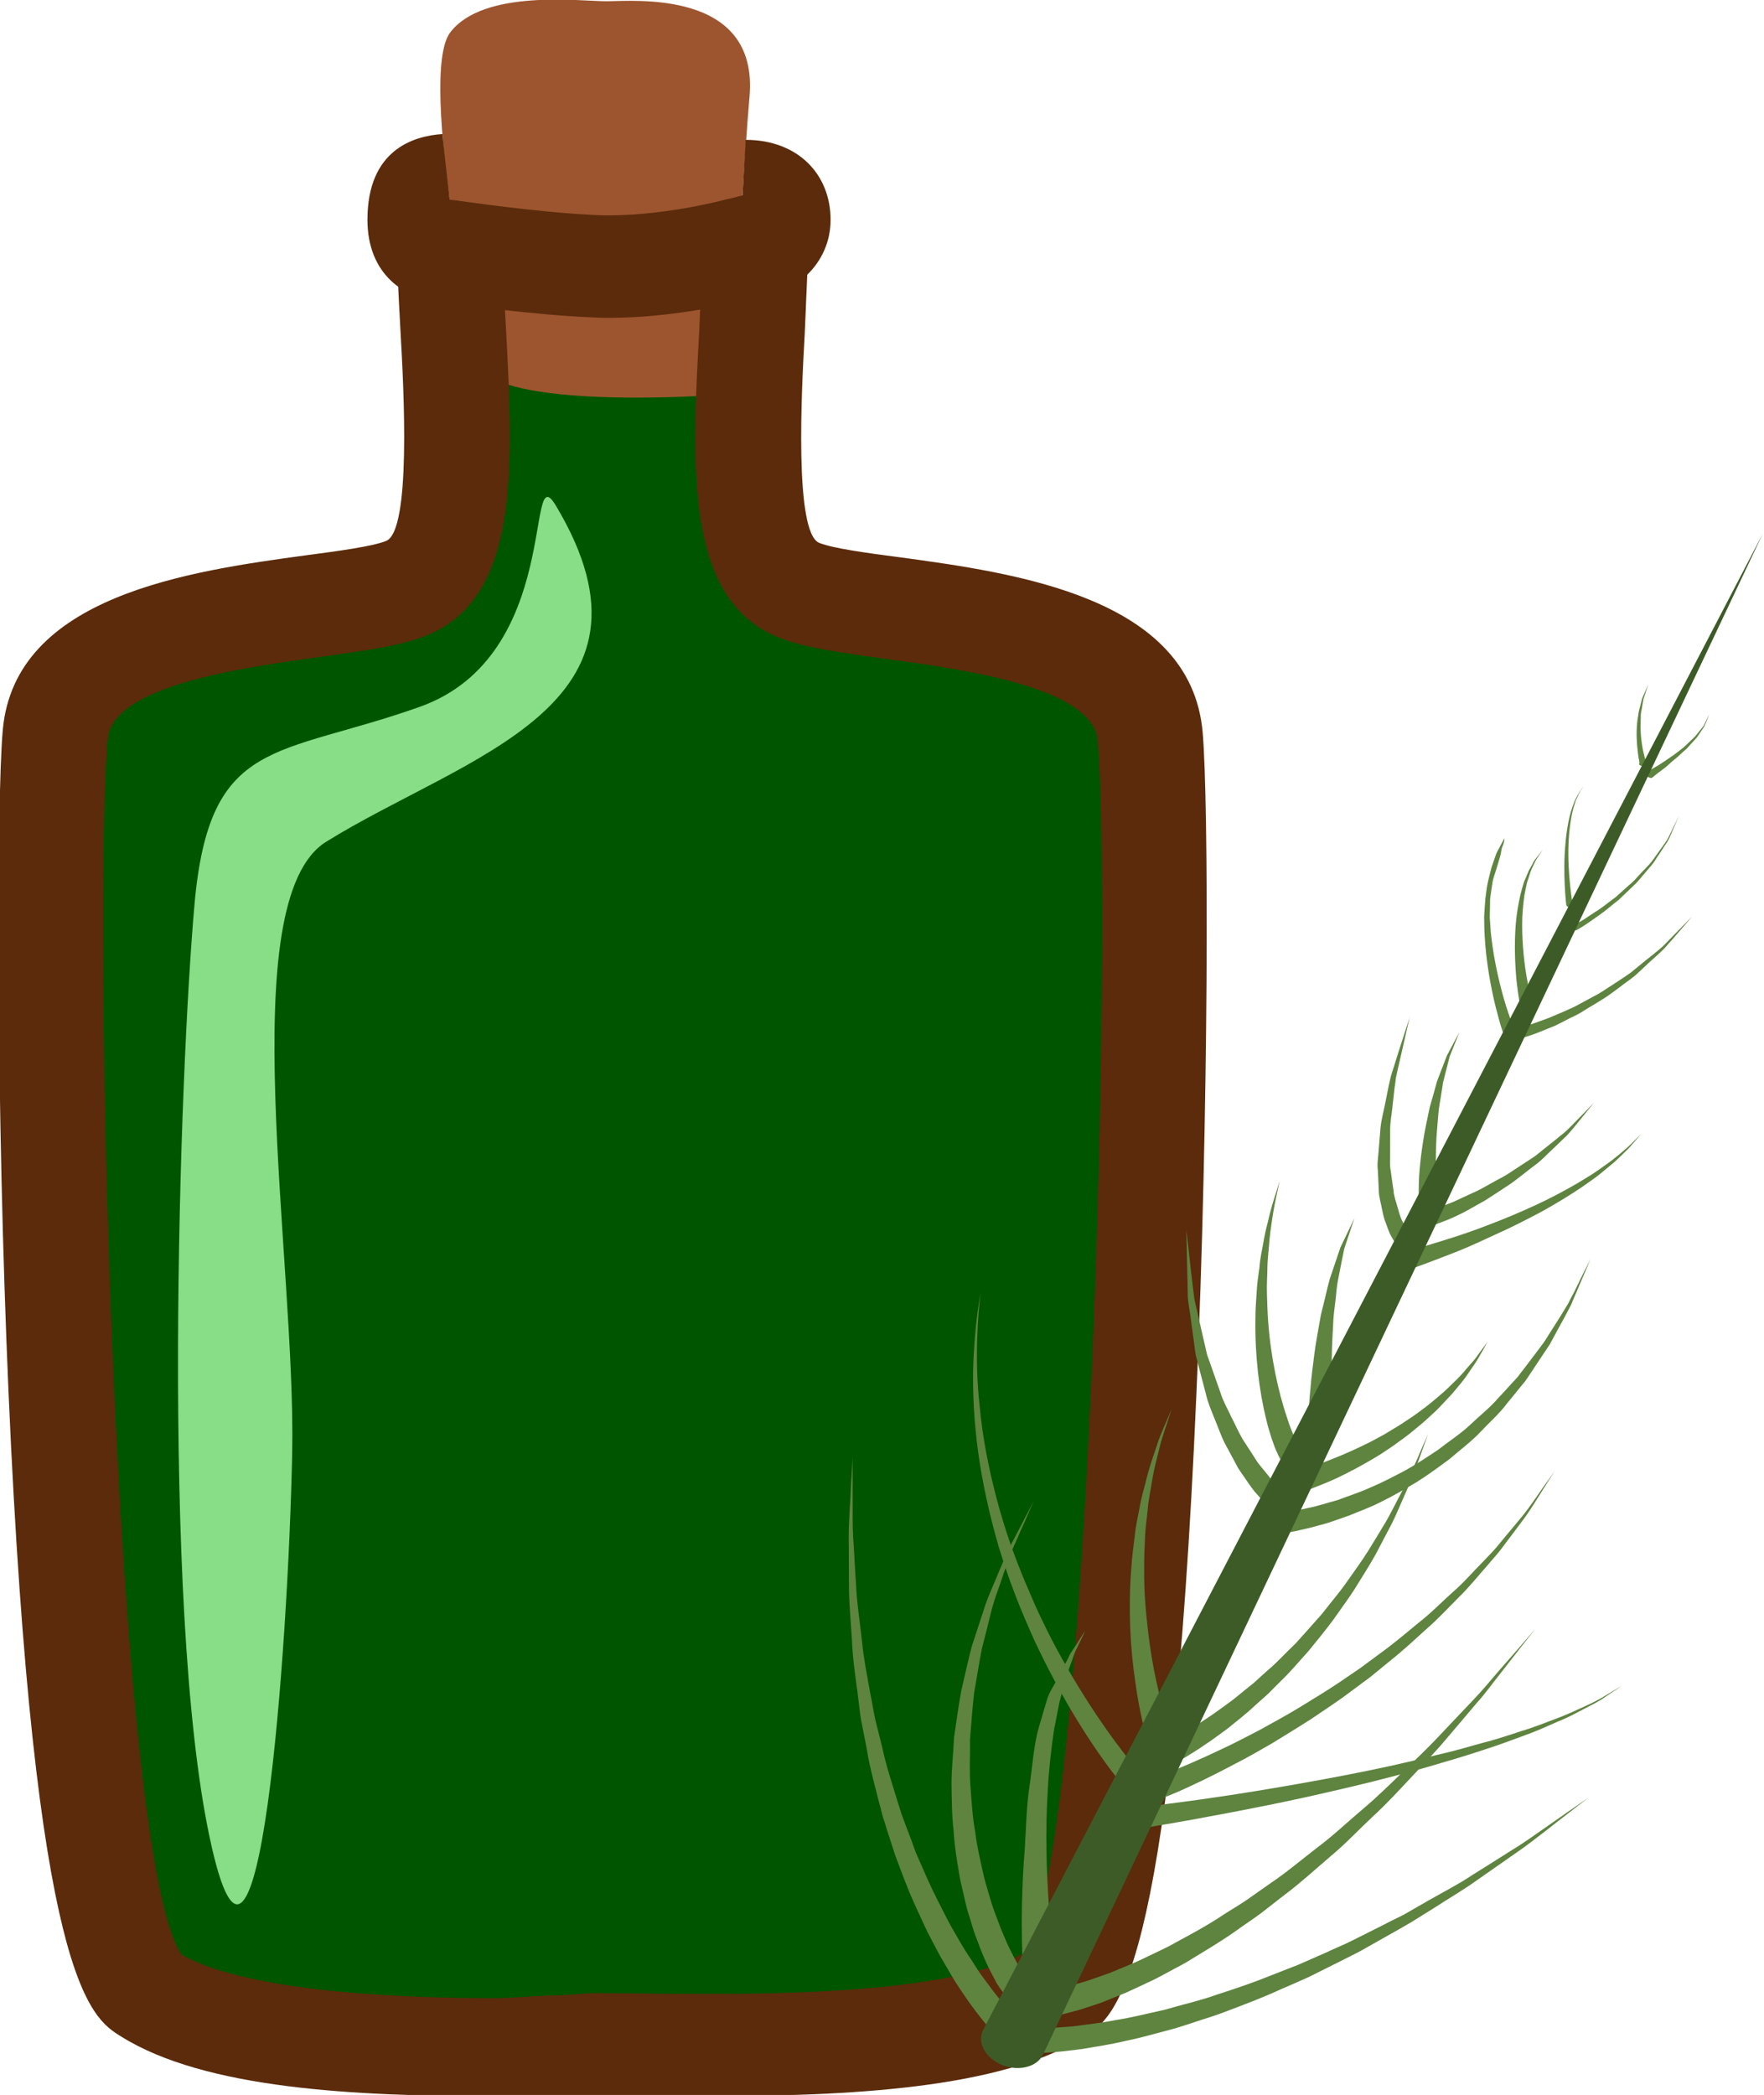 <?xml version="1.0" encoding="UTF-8" standalone="no"?>
<!-- Created with Inkscape (http://www.inkscape.org/) -->

<svg
   xmlns:dc="http://purl.org/dc/elements/1.1/"
   xmlns:cc="http://creativecommons.org/ns#"
   xmlns:rdf="http://www.w3.org/1999/02/22-rdf-syntax-ns#"
   xmlns:svg="http://www.w3.org/2000/svg"
   xmlns="http://www.w3.org/2000/svg"
   xmlns:sodipodi="http://sodipodi.sourceforge.net/DTD/sodipodi-0.dtd"
   xmlns:inkscape="http://www.inkscape.org/namespaces/inkscape"
   width="302.171mm"
   height="358.73mm"
   viewBox="0 0 302.171 358.73"
   version="1.1"
   id="svg8"
   inkscape:version="0.92.4 (5da689c313, 2019-01-14)"
   sodipodi:docname="Aroma přesličkové.svg">
  <defs
     id="defs2">
    <style
       type="text/css"
       id="style2"><![CDATA[
    .fil5 {fill:#2D1106;fill-rule:nonzero}
    .fil4 {fill:#562314;fill-rule:nonzero}
    .fil2 {fill:#5B2B0B;fill-rule:nonzero}
    .fil1 {fill:#9D552F;fill-rule:nonzero}
    .fil0 {fill:#E0E0E0;fill-rule:nonzero}
    .fil6 {fill:#E5E5E5;fill-rule:nonzero}
    .fil7 {fill:white;fill-rule:nonzero}
    .fil3 {fill:white;fill-rule:nonzero;}
   ]]></style>
    <style
       type="text/css"
       id="style2-3"><![CDATA[
    .fil2 {fill:#662E12;fill-rule:nonzero}
    .fil1 {fill:#7FA53D;fill-rule:nonzero}
    .fil3 {fill:#9B8138;fill-rule:nonzero}
    .fil0 {fill:#AACC79;fill-rule:nonzero}
   ]]></style>
    <style
       type="text/css"
       id="style2-34"><![CDATA[
    .fil0 {fill:#449306;fill-rule:nonzero}
   ]]></style>
    <style
       type="text/css"
       id="style2-6"><![CDATA[
    .fil1 {fill:#A63621;fill-rule:nonzero}
    .fil0 {fill:#45AF51;fill-rule:nonzero}
    .fil2 {fill:#ECC500;fill-rule:nonzero}
   ]]></style>
    <style
       type="text/css"
       id="style2-0"><![CDATA[
    .fil1 {fill:#8E8530;fill-rule:nonzero}
    .fil0 {fill:#A39C43;fill-rule:nonzero}
    .fil2 {fill:#A89F4A;fill-rule:nonzero}
    .fil3 {fill:#BFB85A;fill-rule:nonzero}
   ]]></style>
    <style
       type="text/css"
       id="style2-33"><![CDATA[
    .str0 {stroke:white;stroke-width:70.56}
    .fil1 {fill:#2E0F57;fill-rule:nonzero}
    .fil4 {fill:#451682;fill-rule:nonzero}
    .fil2 {fill:#8F6EC4;fill-rule:nonzero}
    .fil3 {fill:#B09ADB;fill-rule:nonzero}
    .fil0 {fill:white;fill-rule:nonzero}
   ]]></style>
    <style
       type="text/css"
       id="style2-69"><![CDATA[
    .fil1 {fill:#1D1928;fill-rule:nonzero}
    .fil3 {fill:#2D293D;fill-rule:nonzero}
    .fil2 {fill:#363349;fill-rule:nonzero}
    .fil0 {fill:#4B7903;fill-rule:nonzero}
    .fil4 {fill:#7C6447;fill-rule:nonzero}
    .fil5 {fill:#8E795C;fill-rule:nonzero}
   ]]></style>
    <style
       type="text/css"
       id="style2-07"><![CDATA[
    .fil5 {fill:#45AF51;fill-rule:nonzero}
    .fil4 {fill:#662E12;fill-rule:nonzero}
    .fil2 {fill:#93360C;fill-rule:nonzero}
    .fil3 {fill:#BF5D36;fill-rule:nonzero}
    .fil1 {fill:#CC5E21;fill-rule:nonzero}
    .fil0 {fill:#EAB234;fill-rule:nonzero}
   ]]></style>
    <style
       type="text/css"
       id="style2-2"><![CDATA[
    .fil0 {fill:#287C1C;fill-rule:nonzero}
    .fil5 {fill:#890A0A;fill-rule:nonzero}
    .fil2 {fill:#961212;fill-rule:nonzero}
    .fil4 {fill:#A30D0D;fill-rule:nonzero}
    .fil1 {fill:#AF1B1B;fill-rule:nonzero}
    .fil6 {fill:#B72020;fill-rule:nonzero}
    .fil3 {fill:#D14242;fill-rule:nonzero}
   ]]></style>
    <style
       type="text/css"
       id="style2-7"><![CDATA[
    .fil5 {fill:#2D1106;fill-rule:nonzero}
    .fil4 {fill:#562314;fill-rule:nonzero}
    .fil2 {fill:#5B2B0B;fill-rule:nonzero}
    .fil1 {fill:#9D552F;fill-rule:nonzero}
    .fil0 {fill:#E0E0E0;fill-rule:nonzero}
    .fil6 {fill:#E5E5E5;fill-rule:nonzero}
    .fil7 {fill:white;fill-rule:nonzero}
    .fil3 {fill:white;fill-rule:nonzero;}
   ]]></style>
    <style
       type="text/css"
       id="style2-3-4"><![CDATA[
    .fil2 {fill:#662E12;fill-rule:nonzero}
    .fil1 {fill:#7FA53D;fill-rule:nonzero}
    .fil3 {fill:#9B8138;fill-rule:nonzero}
    .fil0 {fill:#AACC79;fill-rule:nonzero}
   ]]></style>
    <style
       type="text/css"
       id="style2-34-5"><![CDATA[
    .fil0 {fill:#449306;fill-rule:nonzero}
   ]]></style>
    <style
       type="text/css"
       id="style2-6-8"><![CDATA[
    .fil1 {fill:#A63621;fill-rule:nonzero}
    .fil0 {fill:#45AF51;fill-rule:nonzero}
    .fil2 {fill:#ECC500;fill-rule:nonzero}
   ]]></style>
    <style
       type="text/css"
       id="style2-0-1"><![CDATA[
    .fil1 {fill:#8E8530;fill-rule:nonzero}
    .fil0 {fill:#A39C43;fill-rule:nonzero}
    .fil2 {fill:#A89F4A;fill-rule:nonzero}
    .fil3 {fill:#BFB85A;fill-rule:nonzero}
   ]]></style>
    <style
       type="text/css"
       id="style2-33-5"><![CDATA[
    .str0 {stroke:white;stroke-width:70.56}
    .fil1 {fill:#2E0F57;fill-rule:nonzero}
    .fil4 {fill:#451682;fill-rule:nonzero}
    .fil2 {fill:#8F6EC4;fill-rule:nonzero}
    .fil3 {fill:#B09ADB;fill-rule:nonzero}
    .fil0 {fill:white;fill-rule:nonzero}
   ]]></style>
    <style
       type="text/css"
       id="style2-69-2"><![CDATA[
    .fil1 {fill:#1D1928;fill-rule:nonzero}
    .fil3 {fill:#2D293D;fill-rule:nonzero}
    .fil2 {fill:#363349;fill-rule:nonzero}
    .fil0 {fill:#4B7903;fill-rule:nonzero}
    .fil4 {fill:#7C6447;fill-rule:nonzero}
    .fil5 {fill:#8E795C;fill-rule:nonzero}
   ]]></style>
    <style
       type="text/css"
       id="style2-07-7"><![CDATA[
    .fil5 {fill:#45AF51;fill-rule:nonzero}
    .fil4 {fill:#662E12;fill-rule:nonzero}
    .fil2 {fill:#93360C;fill-rule:nonzero}
    .fil3 {fill:#BF5D36;fill-rule:nonzero}
    .fil1 {fill:#CC5E21;fill-rule:nonzero}
    .fil0 {fill:#EAB234;fill-rule:nonzero}
   ]]></style>
    <style
       type="text/css"
       id="style2-2-8"><![CDATA[
    .fil0 {fill:#287C1C;fill-rule:nonzero}
    .fil5 {fill:#890A0A;fill-rule:nonzero}
    .fil2 {fill:#961212;fill-rule:nonzero}
    .fil4 {fill:#A30D0D;fill-rule:nonzero}
    .fil1 {fill:#AF1B1B;fill-rule:nonzero}
    .fil6 {fill:#B72020;fill-rule:nonzero}
    .fil3 {fill:#D14242;fill-rule:nonzero}
   ]]></style>
    <style
       type="text/css"
       id="style2-4"><![CDATA[
    .fil3 {fill:#4F78EE;fill-rule:nonzero}
    .fil4 {fill:#5C2123;fill-rule:nonzero}
    .fil9 {fill:#6022D6;fill-rule:nonzero}
    .fil1 {fill:#68652F;fill-rule:nonzero}
    .fil7 {fill:#7C7A89;fill-rule:nonzero}
    .fil5 {fill:#7F8599;fill-rule:nonzero}
    .fil6 {fill:#B9BABE;fill-rule:nonzero}
    .fil8 {fill:#CDCFD3;fill-rule:nonzero}
    .fil2 {fill:#E5C923;fill-rule:nonzero}
    .fil0 {fill:#F2E8BB;fill-rule:nonzero}
   ]]></style>
    <style
       type="text/css"
       id="style2-5"><![CDATA[
    .fil5 {fill:#2D1106;fill-rule:nonzero}
    .fil4 {fill:#562314;fill-rule:nonzero}
    .fil2 {fill:#5B2B0B;fill-rule:nonzero}
    .fil1 {fill:#9D552F;fill-rule:nonzero}
    .fil0 {fill:#E0E0E0;fill-rule:nonzero}
    .fil6 {fill:#E5E5E5;fill-rule:nonzero}
    .fil7 {fill:white;fill-rule:nonzero}
    .fil3 {fill:white;fill-rule:nonzero;}
   ]]></style>
    <style
       type="text/css"
       id="style2-3-3"><![CDATA[
    .fil2 {fill:#662E12;fill-rule:nonzero}
    .fil1 {fill:#7FA53D;fill-rule:nonzero}
    .fil3 {fill:#9B8138;fill-rule:nonzero}
    .fil0 {fill:#AACC79;fill-rule:nonzero}
   ]]></style>
    <style
       type="text/css"
       id="style2-34-3"><![CDATA[
    .fil0 {fill:#449306;fill-rule:nonzero}
   ]]></style>
    <style
       type="text/css"
       id="style2-6-6"><![CDATA[
    .fil1 {fill:#A63621;fill-rule:nonzero}
    .fil0 {fill:#45AF51;fill-rule:nonzero}
    .fil2 {fill:#ECC500;fill-rule:nonzero}
   ]]></style>
    <style
       type="text/css"
       id="style2-0-0"><![CDATA[
    .fil1 {fill:#8E8530;fill-rule:nonzero}
    .fil0 {fill:#A39C43;fill-rule:nonzero}
    .fil2 {fill:#A89F4A;fill-rule:nonzero}
    .fil3 {fill:#BFB85A;fill-rule:nonzero}
   ]]></style>
    <style
       type="text/css"
       id="style2-33-52"><![CDATA[
    .str0 {stroke:white;stroke-width:70.56}
    .fil1 {fill:#2E0F57;fill-rule:nonzero}
    .fil4 {fill:#451682;fill-rule:nonzero}
    .fil2 {fill:#8F6EC4;fill-rule:nonzero}
    .fil3 {fill:#B09ADB;fill-rule:nonzero}
    .fil0 {fill:white;fill-rule:nonzero}
   ]]></style>
    <style
       type="text/css"
       id="style2-69-29"><![CDATA[
    .fil1 {fill:#1D1928;fill-rule:nonzero}
    .fil3 {fill:#2D293D;fill-rule:nonzero}
    .fil2 {fill:#363349;fill-rule:nonzero}
    .fil0 {fill:#4B7903;fill-rule:nonzero}
    .fil4 {fill:#7C6447;fill-rule:nonzero}
    .fil5 {fill:#8E795C;fill-rule:nonzero}
   ]]></style>
    <style
       type="text/css"
       id="style2-07-3"><![CDATA[
    .fil5 {fill:#45AF51;fill-rule:nonzero}
    .fil4 {fill:#662E12;fill-rule:nonzero}
    .fil2 {fill:#93360C;fill-rule:nonzero}
    .fil3 {fill:#BF5D36;fill-rule:nonzero}
    .fil1 {fill:#CC5E21;fill-rule:nonzero}
    .fil0 {fill:#EAB234;fill-rule:nonzero}
   ]]></style>
    <style
       type="text/css"
       id="style2-2-0"><![CDATA[
    .fil0 {fill:#287C1C;fill-rule:nonzero}
    .fil5 {fill:#890A0A;fill-rule:nonzero}
    .fil2 {fill:#961212;fill-rule:nonzero}
    .fil4 {fill:#A30D0D;fill-rule:nonzero}
    .fil1 {fill:#AF1B1B;fill-rule:nonzero}
    .fil6 {fill:#B72020;fill-rule:nonzero}
    .fil3 {fill:#D14242;fill-rule:nonzero}
   ]]></style>
    <style
       type="text/css"
       id="style2-8"><![CDATA[
    .str0 {stroke:white;stroke-width:70.56}
    .fil3 {fill:#30561A;fill-rule:nonzero}
    .fil4 {fill:#3C6626;fill-rule:nonzero}
    .fil2 {fill:#4E7A34;fill-rule:nonzero}
    .fil1 {fill:#72915D;fill-rule:nonzero}
    .fil7 {fill:#CE9E63;fill-rule:nonzero}
    .fil6 {fill:#D89E52;fill-rule:nonzero}
    .fil5 {fill:#D8B280;fill-rule:nonzero}
    .fil0 {fill:white;fill-rule:nonzero}
   ]]></style>
    <style
       type="text/css"
       id="style2-00"><![CDATA[
    .fil2 {fill:#827850;fill-rule:nonzero}
    .fil0 {fill:#CFD875;fill-rule:nonzero}
    .fil1 {fill:#DDD8C3;fill-rule:nonzero}
   ]]></style>
    <style
       type="text/css"
       id="style2-1"><![CDATA[
    .fil1 {fill:#75A432;fill-rule:nonzero}
    .fil0 {fill:#A0C95F;fill-rule:nonzero}
    .fil2 {fill:#A4C466;fill-rule:nonzero}
   ]]></style>
    <style
       type="text/css"
       id="style2-53"><![CDATA[
    .fil2 {fill:#827850;fill-rule:nonzero}
    .fil1 {fill:#EAD063;fill-rule:nonzero}
    .fil0 {fill:#EFE4B6;fill-rule:nonzero}
   ]]></style>
    <style
       type="text/css"
       id="style2-88"><![CDATA[
    .fil4 {fill:#98BE5B}
    .fil3 {fill:#9DC062}
    .fil2 {fill:#C5D192}
    .fil1 {fill:#C8DCA8}
    .fil0 {fill:#E5EED6}
   ]]></style>
    <style
       type="text/css"
       id="style2-79"><![CDATA[
    .fil1 {fill:#517C28;fill-rule:nonzero}
    .fil0 {fill:#6E9E44;fill-rule:nonzero}
   ]]></style>
    <style
       type="text/css"
       id="style2-9"><![CDATA[
    .fil6 {fill:#6E9B3E;fill-rule:nonzero}
    .fil0 {fill:#91BF66;fill-rule:nonzero}
    .fil2 {fill:#9FC673;fill-rule:nonzero}
    .fil1 {fill:#A5D879;fill-rule:nonzero}
    .fil5 {fill:#E0DABF;fill-rule:nonzero}
    .fil4 {fill:#E8EFC5;fill-rule:nonzero}
    .fil3 {fill:#FCF9EB;fill-rule:nonzero}
   ]]></style>
    <style
       type="text/css"
       id="style2-60"><![CDATA[
    .str0 {stroke:white;stroke-width:70.56}
    .fil3 {fill:#351A24;fill-rule:nonzero}
    .fil1 {fill:#43252F;fill-rule:nonzero}
    .fil8 {fill:#51313D;fill-rule:nonzero}
    .fil6 {fill:#A53F3A;fill-rule:nonzero}
    .fil5 {fill:#B7544C;fill-rule:nonzero}
    .fil4 {fill:#CC8583;fill-rule:nonzero}
    .fil7 {fill:#D17F13;fill-rule:nonzero}
    .fil2 {fill:#F4DCA6;fill-rule:nonzero}
    .fil0 {fill:white;fill-rule:nonzero}
   ]]></style>
    <style
       type="text/css"
       id="style2-41"><![CDATA[
    .fil4 {fill:#A31414;fill-rule:nonzero}
    .fil3 {fill:#B50B0B;fill-rule:nonzero}
    .fil2 {fill:#D69090;fill-rule:nonzero}
    .fil1 {fill:#DBBC86;fill-rule:nonzero}
    .fil0 {fill:#F7E4E9;fill-rule:nonzero}
   ]]></style>
    <style
       type="text/css"
       id="style2-29"><![CDATA[
    .str0 {stroke:white;stroke-width:70.56}
    .fil3 {fill:#D13430;fill-rule:nonzero}
    .fil2 {fill:#EA9063;fill-rule:nonzero}
    .fil1 {fill:#FFF1C5;fill-rule:nonzero}
    .fil0 {fill:white;fill-rule:nonzero}
   ]]></style>
    <style
       type="text/css"
       id="style2-412"><![CDATA[
    .fil3 {fill:#649319;fill-rule:nonzero}
    .fil0 {fill:#91561C;fill-rule:nonzero}
    .fil6 {fill:#DD271A;fill-rule:nonzero}
    .fil1 {fill:#ECAC28;fill-rule:nonzero}
    .fil2 {fill:#F2CC88;fill-rule:nonzero}
    .fil7 {fill:#F86849;fill-rule:nonzero}
    .fil8 {fill:#FCBEBE;fill-rule:nonzero}
    .fil4 {fill:#FD6B6A;fill-rule:nonzero}
    .fil5 {fill:#FFCE55;fill-rule:nonzero}
   ]]></style>
    <style
       type="text/css"
       id="style2-31"><![CDATA[
    .fil1 {fill:#1C0F00;fill-rule:nonzero}
    .fil4 {fill:#3A1B05;fill-rule:nonzero}
    .fil0 {fill:#42210B;fill-rule:nonzero}
    .fil3 {fill:#542A0A;fill-rule:nonzero}
    .fil2 {fill:#5E3316;fill-rule:nonzero}
   ]]></style>
    <style
       type="text/css"
       id="style2-51"><![CDATA[
    .fil2 {fill:#45AF51;fill-rule:nonzero}
    .fil1 {fill:#662E12;fill-rule:nonzero}
    .fil0 {fill:#BF2626;fill-rule:nonzero}
   ]]></style>
    <style
       type="text/css"
       id="style2-25"><![CDATA[
    .fil2 {fill:#225B0A;fill-rule:nonzero}
    .fil0 {fill:#662E12;fill-rule:nonzero}
    .fil1 {fill:#8F1323;fill-rule:nonzero}
    .fil3 {fill:#B01515;fill-rule:nonzero}
   ]]></style>
    <style
       type="text/css"
       id="style2-16"><![CDATA[
    .fil2 {fill:#0E2807;fill-rule:nonzero}
    .fil1 {fill:#2E5E24;fill-rule:nonzero}
    .fil3 {fill:#464940;fill-rule:nonzero}
    .fil0 {fill:#5D9E4D;fill-rule:nonzero}
    .fil4 {fill:#EFB82E;fill-rule:nonzero}
   ]]></style>
    <style
       type="text/css"
       id="style2-39"><![CDATA[
    .fil3 {fill:#11192B;fill-rule:nonzero}
    .fil8 {fill:#182033;fill-rule:nonzero}
    .fil2 {fill:#1A2238;fill-rule:nonzero}
    .fil7 {fill:#262E45;fill-rule:nonzero}
    .fil4 {fill:#37435E;fill-rule:nonzero}
    .fil9 {fill:#47526D;fill-rule:nonzero}
    .fil0 {fill:#5C9340;fill-rule:nonzero}
    .fil1 {fill:#7EAF61;fill-rule:nonzero}
    .fil5 {fill:#936338;fill-rule:nonzero}
    .fil6 {fill:#A3774B;fill-rule:nonzero}
   ]]></style>
    <style
       type="text/css"
       id="style2-24"><![CDATA[
    .fil3 {fill:#4D870F;fill-rule:nonzero}
    .fil4 {fill:#561F09;fill-rule:nonzero}
    .fil2 {fill:#82310D;fill-rule:nonzero}
    .fil5 {fill:#A02E10;fill-rule:nonzero}
    .fil0 {fill:#C33F13;fill-rule:nonzero}
    .fil1 {fill:#E26847;fill-rule:nonzero}
   ]]></style>
    <style
       type="text/css"
       id="style2-881"><![CDATA[
    .fil7 {fill:#563E17;fill-rule:nonzero}
    .fil6 {fill:#775B29;fill-rule:nonzero}
    .fil3 {fill:#8C723C;fill-rule:nonzero}
    .fil0 {fill:#93754A;fill-rule:nonzero}
    .fil2 {fill:#A03607;fill-rule:nonzero}
    .fil5 {fill:#A0844B;fill-rule:nonzero}
    .fil4 {fill:#AF915D;fill-rule:nonzero}
    .fil1 {fill:#D64C01;fill-rule:nonzero}
    .fil8 {fill:#E86931;fill-rule:nonzero}
   ]]></style>
    <style
       type="text/css"
       id="style2-03"><![CDATA[
    .fil2 {fill:#77441B;fill-rule:nonzero}
    .fil0 {fill:#EACA42;fill-rule:nonzero}
    .fil1 {fill:#F4E4A2;fill-rule:nonzero}
   ]]></style>
    <style
       type="text/css"
       id="style2-18"><![CDATA[
    .fil3 {fill:#686121;fill-rule:nonzero}
    .fil2 {fill:#928C42;fill-rule:nonzero}
    .fil1 {fill:#AF8D72;fill-rule:nonzero}
    .fil0 {fill:#BFA48E;fill-rule:nonzero}
   ]]></style>
    <style
       type="text/css"
       id="style2-75"><![CDATA[
    .fil3 {fill:#1E0F01;fill-rule:nonzero}
    .fil2 {fill:#301700;fill-rule:nonzero}
    .fil1 {fill:#592C07;fill-rule:nonzero}
    .fil0 {fill:#A67C52;fill-rule:nonzero}
    .fil4 {fill:#EAC55E;fill-rule:nonzero}
   ]]></style>
    <style
       type="text/css"
       id="style2-15"><![CDATA[
    .fil0 {fill:#56210A;fill-rule:nonzero}
    .fil1 {fill:#84503E;fill-rule:nonzero}
    .fil2 {fill:#AD857D;fill-rule:nonzero;}
   ]]></style>
    <style
       type="text/css"
       id="style2-76"><![CDATA[
    .fil5 {fill:#280604;fill-rule:nonzero}
    .fil3 {fill:#351302;fill-rule:nonzero}
    .fil4 {fill:#51180F;fill-rule:nonzero}
    .fil1 {fill:#59180E;fill-rule:nonzero}
    .fil2 {fill:#59250E;fill-rule:nonzero}
    .fil0 {fill:#843523;fill-rule:nonzero}
   ]]></style>
    <style
       type="text/css"
       id="style2-44"><![CDATA[
    .fil1 {fill:#628C2C;fill-rule:nonzero}
    .fil0 {fill:#C2D8AD;fill-rule:nonzero}
   ]]></style>
    <style
       type="text/css"
       id="style2-92"><![CDATA[
    .fil1 {fill:#CE9C5F;fill-rule:nonzero}
    .fil0 {fill:#E2BF7F;fill-rule:nonzero}
   ]]></style>
    <style
       type="text/css"
       id="style2-28"><![CDATA[
    .str0 {stroke:white;stroke-width:70.56}
    .fil7 {fill:#1C2804;fill-rule:nonzero}
    .fil8 {fill:#2E3F05;fill-rule:nonzero}
    .fil5 {fill:#36560C;fill-rule:nonzero}
    .fil10 {fill:#6D4123;fill-rule:nonzero}
    .fil3 {fill:#704426;fill-rule:nonzero}
    .fil2 {fill:#79AD3D;fill-rule:nonzero}
    .fil1 {fill:#7C4F31;fill-rule:nonzero}
    .fil6 {fill:#92B25F;fill-rule:nonzero}
    .fil9 {fill:#9B6E50;fill-rule:nonzero}
    .fil4 {fill:#AECE67;fill-rule:nonzero}
    .fil0 {fill:white;fill-rule:nonzero}
   ]]></style>
    <style
       type="text/css"
       id="style2-4127"><![CDATA[
    .fil2 {fill:#C68148}
    .fil1 {fill:#890A0A;fill-rule:nonzero}
    .fil4 {fill:#961212;fill-rule:nonzero}
    .fil0 {fill:#A30D0D;fill-rule:nonzero}
    .fil3 {fill:#AF1B1B;fill-rule:nonzero}
    .fil6 {fill:#B72020;fill-rule:nonzero}
    .fil5 {fill:#D14242;fill-rule:nonzero}
   ]]></style>
    <style
       type="text/css"
       id="style2-169"><![CDATA[
    .fil4 {fill:#754C1A;fill-rule:nonzero}
    .fil2 {fill:#7A501F;fill-rule:nonzero}
    .fil0 {fill:#8E6126;fill-rule:nonzero}
    .fil5 {fill:#A8773B;fill-rule:nonzero}
    .fil3 {fill:#AF7C3F;fill-rule:nonzero}
    .fil1 {fill:#C4914E;fill-rule:nonzero}
   ]]></style>
    <style
       type="text/css"
       id="style2-167"><![CDATA[
    .fil2 {fill:#315C27;fill-rule:nonzero}
    .fil1 {fill:#9ABE47;fill-rule:nonzero}
    .fil0 {fill:#AECC5E;fill-rule:nonzero}
   ]]></style>
    <style
       type="text/css"
       id="style2-21"><![CDATA[
    .fil0 {fill:#53891F;fill-rule:nonzero}
    .fil1 {fill:#9B7A2F;fill-rule:nonzero}
   ]]></style>
    <style
       type="text/css"
       id="style2-26"><![CDATA[
    .fil0 {fill:#6B9D3C;fill-rule:nonzero}
    .fil1 {fill:#AC482E;fill-rule:nonzero}
    .fil2 {fill:#FFA20D;fill-rule:nonzero}
    .fil3 {fill:#FFB90B;fill-rule:nonzero}
   ]]></style>
    <style
       type="text/css"
       id="style2-12"><![CDATA[
    .fil0 {fill:#5AB216;fill-rule:nonzero}
    .fil1 {fill:#E51A1A;fill-rule:nonzero}
   ]]></style>
    <style
       type="text/css"
       id="style2-84">
   <![CDATA[
    .str0 {stroke:white;stroke-width:70.56}
    .fil1 {fill:#AA3121;fill-rule:nonzero}
    .fil0 {fill:white;fill-rule:nonzero}
   ]]>
  </style>
    <style
       type="text/css"
       id="style2-124">
   <![CDATA[
    .fil0 {fill:#619930;fill-rule:nonzero}
   ]]>
  </style>
    <style
       type="text/css"
       id="style2-50">
   <![CDATA[
    .fil4 {fill:#2D1906;fill-rule:nonzero}
    .fil5 {fill:#916949;fill-rule:nonzero}
    .fil1 {fill:#A82F4F;fill-rule:nonzero}
    .fil0 {fill:#D14664;fill-rule:nonzero}
    .fil2 {fill:#E2B393;fill-rule:nonzero}
    .fil3 {fill:#F7F0F3;fill-rule:nonzero}
   ]]>
  </style>
    <style
       type="text/css"
       id="style2-72">
   <![CDATA[
    .fil1 {fill:#6D9B15;fill-rule:nonzero}
    .fil2 {fill:#AFD11E;fill-rule:nonzero}
    .fil0 {fill:#DCF4A2;fill-rule:nonzero}
   ]]>
  </style>
    <style
       type="text/css"
       id="style2-95">
   <![CDATA[
    .fil0 {fill:#326113;fill-rule:nonzero}
    .fil1 {fill:#4C8E21;fill-rule:nonzero}
    .fil3 {fill:#9BA336;fill-rule:nonzero}
    .fil2 {fill:#C1D059;fill-rule:nonzero}
   ]]>
  </style>
    <style
       type="text/css"
       id="style2-515">
   <![CDATA[
    .fil0 {fill:#628C2C;fill-rule:nonzero}
    .fil1 {fill:#914E1D;fill-rule:nonzero}
    .fil2 {fill:#C18761;fill-rule:nonzero}
    .fil3 {fill:#D1AA8F;fill-rule:nonzero}
   ]]>
  </style>
    <style
       type="text/css"
       id="style2-87">
   <![CDATA[
    .fil3 {fill:#FBD268}
    .fil1 {fill:#EEB92E}
    .fil2 {fill:#663333}
    .fil0 {fill:#B3B3B3}
   ]]>
  </style>
    <style
       type="text/css"
       id="style2-82">
   <![CDATA[
    .fil7 {fill:#221A18;fill-rule:nonzero}
    .fil0 {fill:#4F7A06;fill-rule:nonzero}
    .fil9 {fill:#6B5753;fill-rule:nonzero}
    .fil5 {fill:#8E5619;fill-rule:nonzero}
    .fil4 {fill:#A8691E;fill-rule:nonzero}
    .fil3 {fill:#AF7A46;fill-rule:nonzero}
    .fil2 {fill:#CC965C;fill-rule:nonzero}
    .fil1 {fill:#D7D139;fill-rule:nonzero}
    .fil6 {fill:#EDDDC8;fill-rule:nonzero}
    .fil8 {fill:#F7EFE7;fill-rule:nonzero}
   ]]>
  </style>
    <style
       type="text/css"
       id="style2-81">
   <![CDATA[
    .fil0 {fill:#374401;fill-rule:nonzero}
    .fil6 {fill:#5F720D;fill-rule:nonzero}
    .fil5 {fill:#6E8C10;fill-rule:nonzero}
    .fil8 {fill:#EF9B35;fill-rule:nonzero}
    .fil1 {fill:#F09300;fill-rule:nonzero}
    .fil3 {fill:#F2A540;fill-rule:nonzero}
    .fil4 {fill:#F4B058;fill-rule:nonzero}
    .fil2 {fill:#F4B65B;fill-rule:nonzero}
    .fil9 {fill:#F4D0A8;fill-rule:nonzero}
    .fil7 {fill:white;fill-rule:nonzero}
   ]]>
  </style>
    <style
       type="text/css"
       id="style2-13">
   <![CDATA[
    .fil0 {fill:#300F18;fill-rule:nonzero}
    .fil6 {fill:#662C3E;fill-rule:nonzero}
    .fil4 {fill:#66670A;fill-rule:nonzero}
    .fil7 {fill:#6C332A;fill-rule:nonzero}
    .fil5 {fill:#78700D;fill-rule:nonzero}
    .fil2 {fill:#7A850B;fill-rule:nonzero}
    .fil1 {fill:#7F7518;fill-rule:nonzero}
    .fil3 {fill:#988504;fill-rule:nonzero}
    .fil10 {fill:#E67620;fill-rule:nonzero}
    .fil8 {fill:#EAE0BC;fill-rule:nonzero}
    .fil12 {fill:#EBD8A0;fill-rule:nonzero}
    .fil9 {fill:#F2EAC3;fill-rule:nonzero}
    .fil13 {fill:#F3E6BA;fill-rule:nonzero}
    .fil11 {fill:#FBEFC9;fill-rule:nonzero}
   ]]>
  </style>
    <style
       type="text/css"
       id="style2-56">
   <![CDATA[
    .fil5 {fill:#135F04;fill-rule:nonzero}
    .fil4 {fill:#298712;fill-rule:nonzero}
    .fil3 {fill:#369E06;fill-rule:nonzero}
    .fil2 {fill:#3BA015;fill-rule:nonzero}
    .fil1 {fill:#50B028;fill-rule:nonzero}
    .fil0 {fill:#5AC736;fill-rule:nonzero}
   ]]>
  </style>
    <style
       type="text/css"
       id="style2-04">
   <![CDATA[
    .fil0 {fill:#607214;fill-rule:nonzero}
    .fil2 {fill:#823F71;fill-rule:nonzero}
    .fil1 {fill:#8FA02A;fill-rule:nonzero}
    .fil3 {fill:#C482B6;fill-rule:nonzero}
   ]]>
  </style>
    <style
       type="text/css"
       id="style2-36">
   <![CDATA[
    .fil0 {fill:#86AD1A;fill-rule:nonzero}
    .fil1 {fill:#BCE03B;fill-rule:nonzero}
   ]]>
  </style>
    <style
       type="text/css"
       id="style2-02">
   <![CDATA[
    .str0 {stroke:white;stroke-width:70.56}
    .fil4 {fill:black;fill-rule:nonzero}
    .fil2 {fill:#5F9931;fill-rule:nonzero}
    .fil3 {fill:#BFDB91;fill-rule:nonzero}
    .fil1 {fill:#C11717;fill-rule:nonzero}
    .fil0 {fill:white;fill-rule:nonzero}
   ]]>
  </style>
    <style
       type="text/css"
       id="style2-68">
   <![CDATA[
    .fil0 {fill:#662E12;fill-rule:nonzero}
    .fil3 {fill:#723516;fill-rule:nonzero}
    .fil4 {fill:#A85F3F;fill-rule:nonzero}
    .fil1 {fill:#E2824D;fill-rule:nonzero}
    .fil2 {fill:#E59770;fill-rule:nonzero}
   ]]>
  </style>
    <style
       type="text/css"
       id="style2-58">
   <![CDATA[
    .fil0 {fill:#398942;fill-rule:nonzero}
    .fil3 {fill:#45AF51;fill-rule:nonzero}
    .fil2 {fill:#DBBF03;fill-rule:nonzero}
    .fil5 {fill:#ECC500;fill-rule:nonzero}
    .fil1 {fill:#EDCE30;fill-rule:nonzero}
    .fil4 {fill:#FFD628;fill-rule:nonzero}
   ]]>
  </style>
    <style
       type="text/css"
       id="style2-85">
   <![CDATA[
    .fil1 {fill:#628C2C;fill-rule:nonzero}
    .fil0 {fill:#DB7552;fill-rule:nonzero}
   ]]>
  </style>
    <style
       type="text/css"
       id="style2-99">
   <![CDATA[
    .fil3 {fill:#230310;fill-rule:nonzero}
    .fil1 {fill:#4F0A24;fill-rule:nonzero}
    .fil8 {fill:#563311;fill-rule:nonzero}
    .fil4 {fill:#7C1242;fill-rule:nonzero}
    .fil6 {fill:#917607;fill-rule:nonzero}
    .fil2 {fill:#AA446D;fill-rule:nonzero}
    .fil0 {fill:#CE7A0B;fill-rule:nonzero}
    .fil7 {fill:#E2BD20;fill-rule:nonzero}
    .fil5 {fill:#FFEED9;fill-rule:nonzero}
   ]]>
  </style>
    <style
       type="text/css"
       id="style2-725">
   <![CDATA[
    .fil2 {fill:#45AF51;fill-rule:nonzero}
    .fil1 {fill:#662E12;fill-rule:nonzero}
    .fil0 {fill:#F59D3F;fill-rule:nonzero}
   ]]>
  </style>
    <style
       type="text/css"
       id="style2-298">
   <![CDATA[
    .fil5 {fill:#45AF51;fill-rule:nonzero}
    .fil4 {fill:#662E12;fill-rule:nonzero}
    .fil2 {fill:#93360C;fill-rule:nonzero}
    .fil3 {fill:#BF5D36;fill-rule:nonzero}
    .fil1 {fill:#D3290D;fill-rule:nonzero}
    .fil6 {fill:#EAB234;fill-rule:nonzero}
    .fil0 {fill:#F4CE82;fill-rule:nonzero}
   ]]>
  </style>
    <style
       type="text/css"
       id="style2-35">
   <![CDATA[
    .fil3 {fill:#68383B;fill-rule:nonzero}
    .fil0 {fill:#A4BA33;fill-rule:nonzero}
    .fil2 {fill:#F1D0AB;fill-rule:nonzero}
    .fil1 {fill:#F2EEDA;fill-rule:nonzero}
   ]]>
  </style>
    <style
       type="text/css"
       id="style2-11">
   <![CDATA[
    .fil1 {fill:#707514;fill-rule:nonzero}
    .fil0 {fill:#9EAA2E;fill-rule:nonzero}
   ]]>
  </style>
    <style
       type="text/css"
       id="style2-93">
   <![CDATA[
    .fil2 {fill:#9D9E9E}
    .fil5 {fill:#9C9895}
    .fil0 {fill:#B56767}
    .fil4 {fill:#91B195}
    .fil3 {fill:#6A826E}
    .fil1 {fill:#E68181}
   ]]>
  </style>
    <style
       type="text/css"
       id="style2-814">
   <![CDATA[
    .fil2 {fill:#2D5104;fill-rule:nonzero}
    .fil0 {fill:#385611;fill-rule:nonzero}
    .fil1 {fill:#476D1D;fill-rule:nonzero}
    .fil3 {fill:#845929;fill-rule:nonzero}
   ]]>
  </style>
    <style
       type="text/css"
       id="style2-45">
   <![CDATA[
    .fil1 {fill:#361128;fill-rule:nonzero}
    .fil3 {fill:#628C2C;fill-rule:nonzero}
    .fil2 {fill:#6E2251;fill-rule:nonzero}
    .fil0 {fill:#E04661;fill-rule:nonzero}
   ]]>
  </style>
    <style
       type="text/css"
       id="style2-368">
   <![CDATA[
    .fil1 {fill:#361128;fill-rule:nonzero}
    .fil2 {fill:#628C2C;fill-rule:nonzero}
    .fil0 {fill:#6E2251;fill-rule:nonzero}
   ]]>
  </style>
    <style
       type="text/css"
       id="style2-97">
   <![CDATA[
    .fil1 {fill:#7F7804;fill-rule:nonzero}
    .fil0 {fill:#9BAB0C;fill-rule:nonzero}
    .fil2 {fill:#FFDC0E;fill-rule:nonzero}
   ]]>
  </style>
    <style
       type="text/css"
       id="style2-826">
   <![CDATA[
    .str0 {stroke:white;stroke-width:70.56}
    .fil6 {fill:#3F2A1B;fill-rule:nonzero}
    .fil1 {fill:#597103;fill-rule:nonzero}
    .fil5 {fill:#938F0A;fill-rule:nonzero}
    .fil2 {fill:#E27F13;fill-rule:nonzero}
    .fil4 {fill:#EAAF47;fill-rule:nonzero}
    .fil3 {fill:#ED9845;fill-rule:nonzero}
    .fil0 {fill:white;fill-rule:nonzero}
   ]]>
  </style>
    <style
       type="text/css"
       id="style2-353">
   <![CDATA[
    .fil1 {fill:#628C2C;fill-rule:nonzero}
    .fil0 {fill:firebrick;fill-rule:nonzero}
   ]]>
  </style>
    <style
       type="text/css"
       id="style2-754">
   <![CDATA[
    .fil0 {fill:#669207;fill-rule:nonzero}
   ]]>
  </style>
    <style
       type="text/css"
       id="style2-853">
   <![CDATA[
    .fil1 {fill:#280408;fill-rule:nonzero}
    .fil0 {fill:#3F080C;fill-rule:nonzero}
    .fil2 {fill:#631A1A;fill-rule:nonzero}
   ]]>
  </style>
    <style
       type="text/css"
       id="style2-46">
   <![CDATA[
    .fil2 {fill:#547C1C;fill-rule:nonzero}
    .fil6 {fill:#BF8D60;fill-rule:nonzero}
    .fil5 {fill:#C79B74;fill-rule:nonzero}
    .fil3 {fill:#DDAD7A;fill-rule:nonzero}
    .fil4 {fill:#F4CFA2;fill-rule:nonzero}
    .fil1 {fill:#F99D5F;fill-rule:nonzero}
    .fil0 {fill:#FA7401;fill-rule:nonzero}
   ]]>
  </style>
    <style
       type="text/css"
       id="style2-181">
   <![CDATA[
    .str0 {stroke:white;stroke-width:70.56}
    .fil3 {fill:#D3D27F;fill-rule:nonzero}
    .fil5 {fill:#EAC69B;fill-rule:nonzero}
    .fil4 {fill:#F3D2A5;fill-rule:nonzero}
    .fil1 {fill:#FFEEDE;fill-rule:nonzero}
    .fil2 {fill:#FFF8F3;fill-rule:nonzero}
    .fil0 {fill:white;fill-rule:nonzero}
   ]]>
  </style>
    <style
       type="text/css"
       id="style2-127">
   <![CDATA[
    .fil3 {fill:#DB8014;fill-rule:nonzero}
    .fil2 {fill:#E08D28;fill-rule:nonzero}
    .fil1 {fill:#E2BE9A;fill-rule:nonzero}
    .fil0 {fill:#EA972A;fill-rule:nonzero}
   ]]>
  </style>
    <style
       type="text/css"
       id="style2-418">
   <![CDATA[
    .fil1 {fill:#3D5B27;fill-rule:nonzero}
    .fil0 {fill:#5E8440;fill-rule:nonzero}
   ]]>
  </style>
  </defs>
  <sodipodi:namedview
     id="base"
     pagecolor="#ffffff"
     bordercolor="#666666"
     borderopacity="1.0"
     inkscape:pageopacity="0.0"
     inkscape:pageshadow="2"
     inkscape:zoom="0.49497475"
     inkscape:cx="1046.1169"
     inkscape:cy="648.89964"
     inkscape:document-units="mm"
     inkscape:current-layer="Vrstva_x0020_1"
     showgrid="false"
     inkscape:window-width="1920"
     inkscape:window-height="1001"
     inkscape:window-x="-9"
     inkscape:window-y="-9"
     inkscape:window-maximized="1" />
  <g
     inkscape:label="Vrstva 1"
     inkscape:groupmode="layer"
     id="layer1"
     transform="translate(310.386,44.895)">
    <g
       inkscape:label="Vrstva 1"
       inkscape:groupmode="layer"
       transform="matrix(1.178,0,0,1.178,129.098,3.235)"
       id="layer1-7">
      <g
         inkscape:label="Vrstva 1"
         inkscape:groupmode="layer"
         transform="matrix(0.265,0,0,0.265,260.92,338.295)"
         id="layer1-4">
        <g
           inkscape:label="Vrstva 1"
           inkscape:groupmode="layer"
           transform="matrix(0.873,0,0,0.873,-38.26,-28.614)"
           id="layer1-8">
          <g
             inkscape:label="Vrstva 1"
             inkscape:groupmode="layer"
             transform="matrix(1.064,0,0,1.064,-32.549,55.262)"
             id="layer1-0">
            <g
               transform="matrix(0.228,0,0,0.228,-4325.11,-4263.66)"
               id="Vrstva_x0020_1">
<path
   inkscape:connector-curvature="0"
   d="m 9912,12358 c 37,36 66,82 63,154 -13,352 -68,762 117,833 185,70 878,42 907,377 29,335 10,3098 -244,3257 -253,158 -892,131 -1189,131 -293,0 -907,26 -1161,-132 -253,-159 -273,-2925 -243,-3260 29,-335 721,-308 907,-378 185,-71 130,-476 117,-828 -3,-85 35,-135 84,-171 46,-32 75,-49 308,-49 260,0 291,24 334,66 z"
   style="fill:#005500;;fill-rule:nonzero"
   id="path7"
   class="fil0" />
<path
   inkscape:connector-curvature="0"
   d="m 9229,12807 c 0,0 -162,-760 -74,-872 87,-112 336,-80 404,-80 69,0 395,-32 371,247 -6,66 -14,188 -18,256 -15,209 -47,345 -73,517 0,0 -516,38 -610,-68 z"
   style="fill:#9d552f;fill-rule:nonzero"
   id="path9"
   class="fil1" />
<path
   inkscape:connector-curvature="0"
   d="m 9920,12214 -8,144 -9,2 -19,5 -18,4 c -2,1 -173,46 -329,40 -152,-6 -364,-38 -366,-38 l -18,-2 -19,-170 c -75,5 -194,41 -194,222 0,142 97,208 197,213 43,7 237,34 389,40 14,1 27,1 40,1 157,0 307,-34 357,-46 125,-8 217,-95 217,-208 0,-118 -85,-207 -220,-207 z"
   style="fill:#5b2b0b;fill-rule:nonzero"
   id="path11"
   class="fil2" />
<path
   inkscape:connector-curvature="0"
   d="m 11104,13748 c -31,-350 -485,-412 -786,-453 -85,-11 -172,-23 -207,-37 -66,-25 -46,-400 -38,-541 2,-55 5,-110 7,-163 1,-30 -1,-59 -8,-87 -66,64 -169,139 -268,156 -2,27 -3,53 -4,80 -20,364 -38,708 211,802 65,25 155,37 269,53 202,27 540,73 552,212 38,439 -16,2883 -191,3140 -186,106 -662,106 -820,106 -60,0 -116,0 -167,-1 -44,0 -84,-1 -120,-1 -34,0 -72,6 -113,6 -48,1 -100,7 -156,7 h -1 c -156,0 -620,-6 -806,-113 -176,-257 -230,-2709 -191,-3148 12,-139 350,-185 552,-213 114,-16 204,-28 268,-53 249,-94 231,-436 212,-797 -3,-47 -5,-93 -7,-140 -11,-6 -22,-13 -33,-20 0,0 0,0 0,-1 -16,-2 -32,-4 -47,-8 -42,-11 -89,-31 -118,-63 -16,-19 -34,-43 -46,-68 -25,53 -31,107 -30,150 2,54 5,109 8,164 8,140 28,511 -38,536 -35,14 -123,26 -207,37 -301,41 -756,104 -786,454 -16,182 -17,982 15,1713 67,1529 212,1620 291,1669 218,137 610,155 964,155 56,0 110,0 158,-1 41,0 78,0 112,0 34,0 73,0 116,0 52,1 109,1 170,1 361,0 760,-18 977,-154 78,-49 224,-140 290,-1668 32,-730 32,-1529 16,-1711 z"
   style="fill:#5b2b0b;fill-rule:nonzero"
   id="path13"
   class="fil2" />
<path
   inkscape:connector-curvature="0"
   d="m 9428,13161 c -81,-135 19,388 -351,521 -371,132 -546,76 -585,511 -39,436 -88,1820 39,2417 126,597 204,-493 214,-995 10,-502 -156,-1431 88,-1583 361,-224 907,-350 595,-871 z"
   style="fill:#87de87;;fill-rule:nonzero"
   id="path15"
   class="fil3" />
<rect
   height="293.868"
   width="0"
   y="16368.5"
   x="11572.2"
   style="fill:#ffffff;stroke-width:3.943"
   id="rect423" />

 
 

 
 

 
 

 
 

 
 

 
 

 
 

 
 

 
 

 
 

 
 

 
 

 
 

 
 

 
 <g
   transform="matrix(0.926,0,0,0.926,2822.9,2753.501)"
   id="Vrstva_x0020_1-8">

  
  
  
  
  
  
 </g>


 
 

 
 

 
 

 
 

 
 

 
 

 
 

 
 

 
 

 
 

 
 

 
 

 
 

 
 

 
 

 
 

 
 

 
 

 
 <g
   transform="matrix(0.225,0.574,-0.574,0.225,17401.808,5575.763)"
   id="Vrstva_x0020_1-1">

  <path
   d="m 13395,17154 c 0,0 -9,4 -32,13 -23,8 -52,18 -91,29 -38,11 -84,22 -137,33 -26,6 -54,9 -83,14 -29,5 -60,10 -92,13 -32,3 -65,8 -99,10 -33,2 -68,4 -104,6 -72,4 -146,2 -223,1 -38,-2 -76,-5 -115,-7 -19,-2 -39,-3 -59,-4 -19,-3 -38,-5 -58,-7 -78,-10 -157,-18 -233,-35 -39,-7 -78,-14 -116,-21 -38,-8 -75,-19 -112,-28 -74,-18 -147,-35 -215,-59 -68,-22 -135,-41 -197,-64 -60,-23 -118,-45 -171,-66 -54,-19 -101,-41 -143,-60 -41,-19 -78,-36 -108,-49 -59,-28 -94,-43 -94,-43 0,0 36,13 97,37 31,13 69,27 112,44 42,17 91,36 146,52 54,18 113,37 175,57 63,20 131,35 201,54 69,20 143,33 218,48 37,6 74,15 113,21 39,5 77,10 116,15 77,13 157,17 234,23 20,1 39,3 58,4 20,0 39,1 59,1 38,0 77,1 114,2 76,-3 149,-5 219,-12 35,-3 69,-7 102,-10 33,-4 66,-10 96,-14 31,-5 60,-10 88,-17 29,-6 55,-10 80,-17 50,-13 93,-25 129,-37 34,-11 63,-22 79,-29 17,-7 28,-12 28,-12 32,-15 62,-2 68,29 6,31 -15,68 -46,84 -1,0 -1,0 -2,0 z"
   style="fill:#5e8440;fill-rule:nonzero"
   id="path7-7"
   class="fil0"
   inkscape:connector-curvature="0" />

  <path
   d="m 13267,17051 c 0,0 -2,1 -6,3 -6,2 -9,4 -23,7 -13,4 -28,7 -46,11 -13,1 -28,3 -46,5 -33,4 -73,6 -118,6 -23,0 -46,-1 -71,-1 -25,-2 -51,-4 -78,-6 -27,-1 -54,-6 -82,-10 -28,-5 -58,-7 -87,-14 -58,-12 -120,-25 -181,-45 -62,-16 -123,-40 -185,-63 -62,-24 -121,-56 -182,-83 -57,-33 -115,-65 -170,-99 -54,-37 -107,-73 -157,-109 -47,-39 -93,-77 -137,-113 -43,-36 -79,-76 -115,-109 -35,-35 -68,-65 -94,-97 -26,-30 -49,-57 -68,-78 -38,-44 -60,-69 -60,-69 0,0 23,24 64,64 20,21 45,46 73,74 27,29 62,58 99,90 38,31 76,67 121,101 46,32 94,67 143,102 52,33 107,65 161,98 57,30 116,58 175,87 62,23 121,51 184,70 62,19 123,39 185,51 61,16 122,24 179,33 29,5 58,6 85,9 28,2 54,5 81,5 26,0 50,1 74,1 24,-1 47,-1 68,-2 42,-3 80,-7 110,-11 15,-3 28,-5 39,-7 8,-2 14,-3 19,-4 3,1 13,-4 16,-5 5,-2 7,-3 7,-3 l 11,-5 c 32,-13 61,2 65,34 5,31 -18,68 -50,81 -1,1 -2,1 -3,1 z"
   style="fill:#5e8440;fill-rule:nonzero"
   id="path9-6"
   class="fil0"
   inkscape:connector-curvature="0" />

  <path
   d="m 12680,16242 c 0,0 -3,1 -8,5 -9,6 -29,16 -35,18 -20,7 -46,16 -79,26 -67,20 -161,43 -273,63 -112,20 -241,36 -378,45 -68,3 -139,6 -209,5 -71,0 -142,-4 -212,-9 -71,-7 -140,-15 -207,-26 -68,-11 -133,-24 -195,-39 -62,-15 -121,-32 -176,-50 -55,-18 -106,-37 -152,-56 -92,-39 -165,-76 -216,-104 -49,-29 -78,-45 -78,-45 0,0 30,15 81,41 52,25 127,59 221,93 47,17 99,33 155,48 56,16 115,30 178,42 62,12 128,22 196,30 68,8 137,13 207,16 71,2 141,2 212,-1 70,-1 140,-7 207,-13 136,-14 263,-36 372,-60 110,-24 201,-50 264,-71 31,-11 55,-20 70,-27 12,-5 4,-2 4,1 2,-1 6,-4 5,-4 23,-19 51,-19 64,1 12,20 4,51 -18,71 z"
   style="fill:#5e8440;fill-rule:nonzero"
   id="path11-3"
   class="fil0"
   inkscape:connector-curvature="0" />

  <path
   d="m 13125,16930 c 0,0 -87,-29 -209,-80 -62,-26 -133,-57 -208,-94 -74,-35 -159,-69 -235,-113 -76,-44 -158,-81 -222,-131 -33,-25 -64,-50 -94,-73 -29,-23 -48,-57 -72,-79 -23,-23 -40,-50 -59,-69 -19,-19 -30,-41 -42,-56 -24,-31 -36,-50 -36,-50 0,0 15,16 41,44 13,14 28,32 49,48 20,18 42,38 67,58 26,19 55,40 85,62 31,20 64,41 99,63 70,40 147,81 227,117 79,37 160,70 238,99 77,29 151,53 214,73 127,40 213,60 213,60 29,7 41,40 27,73 -15,34 -50,56 -79,49 -1,0 -3,0 -4,-1 z"
   style="fill:#5e8440;fill-rule:nonzero"
   id="path13-5"
   class="fil0"
   inkscape:connector-curvature="0" />

  <path
   d="m 12452,16108 c 0,0 -6,-1 -16,-2 -11,-1 -28,-3 -48,-6 -40,-6 -96,-16 -162,-32 -66,-15 -141,-36 -220,-63 -78,-28 -160,-60 -238,-99 -40,-18 -77,-40 -115,-60 -38,-19 -72,-43 -106,-64 -35,-21 -66,-46 -96,-67 -30,-21 -57,-43 -82,-64 -24,-21 -48,-39 -67,-57 -19,-18 -35,-34 -48,-47 -27,-27 -43,-41 -43,-41 0,0 17,13 46,37 14,12 32,27 52,43 20,17 45,33 71,52 25,18 54,38 86,57 32,18 63,40 100,58 36,18 71,39 111,56 38,17 77,35 118,50 80,33 164,58 243,79 79,21 155,37 221,47 66,11 122,16 161,20 19,1 35,1 45,2 11,0 16,-1 16,-1 h 1 c 25,0 39,25 31,53 -7,27 -33,49 -58,49 -1,-1 -2,0 -3,0 z"
   style="fill:#5e8440;fill-rule:nonzero"
   id="path15-1"
   class="fil0"
   inkscape:connector-curvature="0" />

  <path
   d="m 11625,15145 c 0,0 -6,2 -15,5 -7,3 -17,5 -29,7 -5,2 -12,3 -17,3 -4,1 -9,1 -14,1 -20,2 -42,1 -68,0 -25,-2 -53,-3 -82,-8 -120,-15 -270,-54 -409,-111 -36,-14 -69,-30 -103,-46 -34,-15 -64,-33 -95,-50 -32,-15 -59,-34 -87,-51 -27,-16 -52,-33 -74,-49 -46,-31 -82,-60 -107,-81 -25,-20 -40,-31 -40,-31 0,0 16,10 43,28 26,18 65,43 113,70 24,14 50,28 79,42 29,14 58,30 90,43 33,13 65,29 100,41 34,12 69,25 105,36 143,45 295,70 411,75 29,2 56,2 80,1 23,-1 44,-2 60,-4 4,-1 7,-1 11,-2 2,0 4,0 5,-1 3,0 5,1 8,0 9,-5 15,-7 15,-7 l 6,-3 c 25,-12 50,-1 54,23 5,25 -12,55 -37,67 -1,1 -2,1 -3,2 z"
   style="fill:#5e8440;fill-rule:nonzero"
   id="path17"
   class="fil0"
   inkscape:connector-curvature="0" />

  <path
   d="m 11468,14990 c 0,0 -12,-5 -35,-15 -22,-11 -54,-25 -90,-44 -38,-18 -80,-42 -125,-66 -46,-25 -92,-55 -139,-83 -23,-15 -45,-32 -67,-47 -22,-15 -44,-30 -65,-46 -39,-33 -75,-63 -107,-90 -56,-60 -93,-100 -93,-100 0,0 41,35 104,87 34,22 74,48 117,75 21,13 45,25 69,37 24,13 47,26 72,38 50,22 99,46 147,65 48,19 92,37 131,50 39,15 72,25 94,32 24,8 37,12 37,12 h 1 c 22,7 30,34 17,61 -13,27 -42,43 -64,36 -1,-1 -3,-1 -4,-2 z"
   style="fill:#5e8440;fill-rule:nonzero"
   id="path19"
   class="fil0"
   inkscape:connector-curvature="0" />

  <path
   d="m 10927,14373 c 0,0 -4,1 -12,4 -9,1 -23,4 -40,6 -18,3 -35,1 -56,1 -22,1 -44,-3 -68,-7 -24,-5 -51,-6 -76,-16 -26,-9 -53,-18 -80,-27 -29,-7 -54,-24 -81,-36 -27,-13 -55,-27 -82,-40 -27,-14 -51,-32 -76,-48 -25,-16 -49,-32 -73,-47 -11,-8 -23,-15 -34,-23 -11,-8 -21,-17 -31,-25 -20,-16 -39,-31 -56,-45 -70,-57 -116,-95 -116,-95 0,0 49,34 123,84 19,13 39,27 60,41 10,7 21,14 33,22 12,6 24,13 36,20 25,13 50,26 76,40 27,14 52,30 79,41 28,11 56,22 84,33 28,10 53,24 82,29 28,7 54,13 80,19 24,8 51,7 73,10 23,2 44,5 63,2 18,-1 36,-1 48,-4 12,-2 21,-4 28,-5 8,-3 12,-5 12,-5 h 1 c 20,-7 37,3 38,23 1,19 -13,41 -33,47 0,1 -1,1 -2,1 z"
   style="fill:#5e8440;fill-rule:nonzero"
   id="path21"
   class="fil0"
   inkscape:connector-curvature="0" />

  <path
   d="m 10763,14215 c 0,0 -10,-4 -29,-11 -19,-8 -49,-20 -78,-35 -31,-15 -66,-34 -102,-55 -37,-21 -74,-46 -111,-70 -19,-12 -37,-27 -54,-40 -18,-13 -35,-26 -52,-39 -31,-28 -59,-54 -84,-77 -44,-51 -73,-85 -73,-85 0,0 32,30 81,76 27,19 58,42 92,66 18,10 36,21 55,32 19,11 37,23 58,33 40,19 79,40 117,56 39,17 75,31 106,43 32,13 57,18 74,25 20,4 31,7 31,7 l 3,1 c 18,4 25,23 16,44 -8,20 -30,33 -47,29 -1,0 -2,0 -3,0 z"
   style="fill:#5e8440;fill-rule:nonzero"
   id="path23"
   class="fil0"
   inkscape:connector-curvature="0" />

  <path
   d="m 10283,13635 c 0,0 -3,0 -11,0 -7,-1 -19,-1 -31,-2 -25,-1 -60,-5 -102,-10 -84,-11 -193,-32 -296,-66 -25,-8 -50,-18 -75,-27 -24,-11 -48,-22 -70,-33 -21,-12 -43,-23 -62,-36 -19,-13 -36,-25 -52,-37 -15,-13 -29,-25 -41,-35 -12,-10 -20,-23 -28,-31 -15,-18 -24,-28 -24,-28 0,0 14,4 30,21 8,8 21,13 34,23 13,10 27,21 42,33 16,12 31,27 50,38 20,11 40,24 62,35 23,9 46,19 70,29 26,7 50,17 76,23 105,28 214,43 298,49 42,2 77,4 101,4 12,0 20,0 26,0 7,0 10,0 10,0 h 5 c 13,0 20,10 17,24 -3,14 -15,25 -28,26 0,0 0,0 -1,0 z"
   style="fill:#5e8440;fill-rule:nonzero"
   id="path25"
   class="fil0"
   inkscape:connector-curvature="0" />

  <path
   d="m 10175,13526 c 0,0 -45,-8 -108,-25 -63,-18 -145,-46 -221,-83 -39,-19 -75,-41 -108,-63 -16,-11 -31,-23 -45,-34 -13,-13 -26,-25 -37,-36 -11,-12 -19,-24 -28,-33 -8,-10 -13,-21 -18,-29 -10,-16 -15,-25 -15,-25 0,0 6,8 17,24 5,7 11,17 20,26 9,9 18,20 30,31 12,10 25,20 39,32 15,9 30,20 47,30 34,19 72,38 111,53 79,31 162,53 226,65 64,13 107,18 107,18 13,1 19,13 14,27 -4,14 -18,24 -30,22 0,0 -1,0 -1,0 z"
   style="fill:#5e8440;fill-rule:nonzero"
   id="path27"
   class="fil0"
   inkscape:connector-curvature="0" />

  <path
   d="m 9846,13190 c 0,0 -127,-33 -241,-91 -57,-28 -111,-62 -145,-95 -10,-8 -16,-17 -23,-24 -6,-7 -11,-13 -15,-20 -8,-11 -12,-18 -12,-18 0,0 5,6 13,18 4,5 9,12 16,18 7,7 14,16 24,23 35,30 90,61 149,87 116,51 245,77 245,77 5,2 8,8 5,15 -3,7 -10,11 -15,10 -1,0 -1,0 -1,0 z"
   style="fill:#5e8440;fill-rule:nonzero"
   id="path29"
   class="fil0"
   inkscape:connector-curvature="0" />

  <path
   d="m 9406,12687 c 0,0 -5,-2 -15,-4 -10,-1 -23,-5 -39,-9 -32,-8 -73,-22 -110,-41 -10,-5 -19,-11 -28,-16 -9,-4 -17,-11 -25,-16 -15,-12 -32,-21 -42,-33 -22,-22 -37,-37 -37,-37 0,0 16,13 40,33 11,11 28,19 44,29 8,5 16,11 26,15 10,4 19,8 29,12 38,17 79,27 111,33 32,5 54,6 54,6 6,0 10,9 8,16 -2,6 -8,15 -15,15 v 0 z"
   style="fill:#5e8440;fill-rule:nonzero"
   id="path31"
   class="fil0"
   inkscape:connector-curvature="0" />

  <path
   d="m 13283,16953 c 0,0 1,-3 2,-8 2,-5 4,-12 6,-21 4,-19 11,-49 16,-87 3,-19 6,-41 8,-64 2,-23 5,-48 6,-75 1,-27 2,-56 3,-86 -1,-30 -1,-61 -2,-94 0,-33 -4,-66 -6,-101 -3,-35 -4,-71 -10,-107 -9,-73 -18,-151 -35,-228 -8,-39 -14,-79 -23,-118 -10,-39 -19,-79 -29,-119 -18,-81 -45,-158 -68,-238 -22,-80 -53,-155 -79,-232 -26,-77 -57,-149 -86,-219 -29,-70 -57,-139 -87,-201 -30,-63 -57,-122 -83,-177 -25,-55 -52,-102 -75,-146 -22,-43 -42,-81 -58,-112 -33,-62 -51,-97 -51,-97 0,0 20,34 55,94 18,30 39,66 64,108 24,42 54,87 81,141 29,53 59,110 92,171 33,60 63,126 96,195 32,68 67,138 96,214 30,75 65,148 91,227 27,78 57,155 79,235 12,40 23,79 35,118 11,39 19,79 29,118 20,77 32,155 45,228 8,37 10,74 15,109 4,36 9,70 10,104 3,34 4,66 6,97 0,32 1,62 1,90 1,28 -2,55 -3,80 -1,25 -3,48 -6,70 -4,42 -10,76 -15,101 -3,13 -6,22 -7,29 -2,6 -2,9 -2,9 -10,34 -42,61 -73,60 -31,-1 -49,-30 -39,-64 0,-1 0,-2 0,-2 z"
   style="fill:#5e8440;fill-rule:nonzero"
   id="path33"
   class="fil0"
   inkscape:connector-curvature="0" />

  <path
   d="m 13390,17078 c 0,0 6,-11 13,-27 7,-17 20,-45 32,-81 13,-36 26,-81 42,-132 12,-52 29,-110 40,-174 15,-64 23,-133 35,-207 4,-36 7,-74 12,-112 4,-38 8,-78 9,-117 5,-79 9,-161 8,-243 0,-41 0,-82 0,-124 -2,-41 -3,-82 -5,-124 -3,-41 -3,-82 -7,-123 -4,-40 -7,-81 -11,-121 -4,-40 -8,-79 -11,-119 -6,-38 -11,-76 -17,-114 -11,-74 -18,-148 -33,-215 -12,-67 -25,-131 -36,-189 -10,-60 -24,-112 -35,-159 -11,-47 -21,-88 -29,-121 -16,-67 -25,-106 -25,-106 0,0 11,38 30,103 10,33 21,73 35,118 13,46 29,97 42,155 14,58 29,121 45,187 17,65 28,138 43,211 7,37 14,75 21,113 6,39 12,78 17,117 6,40 11,80 17,120 5,40 8,82 12,123 4,41 7,82 11,123 2,42 4,83 5,125 5,82 4,164 3,244 0,40 -2,80 -5,119 -2,39 -4,78 -7,115 -9,75 -15,146 -27,213 -9,67 -24,128 -35,183 -14,55 -26,103 -40,143 -12,40 -24,71 -33,94 -9,24 -14,34 -14,34 l -1,1 c -16,33 -51,53 -80,45 -28,-9 -37,-43 -22,-76 1,-1 1,-1 1,-2 z"
   style="fill:#5e8440;fill-rule:nonzero"
   id="path35"
   class="fil0"
   inkscape:connector-curvature="0" />

  <path
   d="m 12719,16253 c 0,0 36,-131 82,-330 23,-99 48,-215 73,-339 25,-124 50,-256 71,-387 10,-66 20,-132 28,-197 10,-64 16,-128 22,-189 8,-61 11,-120 14,-176 5,-56 4,-107 5,-155 1,-49 -2,-92 -4,-130 -2,-38 -5,-71 -10,-97 -9,-53 -14,-83 -14,-83 0,0 7,29 18,81 7,25 10,58 14,96 4,38 10,80 10,128 2,48 5,99 3,155 -1,55 -2,114 -6,175 -3,61 -8,125 -14,189 -5,65 -12,131 -20,197 -15,132 -35,264 -54,388 -20,125 -41,241 -60,341 -37,199 -67,333 -67,333 -7,28 -32,51 -57,51 -25,1 -40,-21 -34,-48 0,-1 0,-2 0,-3 z"
   style="fill:#5e8440;fill-rule:nonzero"
   id="path37"
   class="fil0"
   inkscape:connector-curvature="0" />

  <path
   d="m 12628,16195 c 0,0 0,-9 1,-27 1,-16 1,-42 1,-74 0,-64 -2,-155 -10,-263 -3,-54 -10,-112 -16,-173 -8,-61 -16,-125 -27,-190 -12,-65 -23,-133 -38,-200 -8,-33 -15,-67 -23,-101 -9,-33 -18,-66 -27,-100 -17,-67 -39,-131 -60,-195 -19,-65 -46,-124 -68,-183 -21,-60 -50,-113 -73,-166 -12,-25 -23,-51 -36,-75 -13,-23 -25,-46 -37,-67 -24,-43 -45,-84 -66,-117 -22,-34 -41,-63 -57,-86 -31,-48 -49,-75 -49,-75 0,0 19,26 52,71 17,23 38,51 61,83 23,32 46,72 72,113 13,21 26,43 40,65 14,23 26,49 40,74 26,51 56,102 81,161 25,58 54,116 76,179 24,63 49,126 69,192 11,33 21,66 32,99 9,34 18,67 27,100 19,66 32,133 47,198 13,65 24,129 35,190 9,61 18,119 23,173 13,109 19,201 22,266 1,33 1,59 1,77 0,18 1,28 1,28 0,26 -21,54 -47,61 -26,7 -47,-8 -47,-35 0,-1 0,-1 0,-2 z"
   style="fill:#5e8440;fill-rule:nonzero"
   id="path39"
   class="fil0"
   inkscape:connector-curvature="0" />

  <path
   d="m 12514,16110 c 0,0 0,-8 -1,-22 0,-13 -2,-34 -5,-60 -3,-26 -7,-57 -13,-93 -5,-36 -15,-75 -24,-119 -11,-42 -21,-89 -37,-136 -8,-24 -15,-48 -23,-73 -9,-24 -19,-49 -28,-74 -17,-51 -42,-100 -63,-152 -25,-50 -50,-100 -76,-150 -29,-48 -55,-98 -85,-143 -30,-45 -59,-91 -90,-133 -31,-41 -61,-81 -90,-118 -30,-37 -60,-69 -87,-101 -27,-31 -52,-59 -76,-82 -23,-24 -44,-44 -61,-61 -34,-34 -53,-53 -53,-53 0,0 20,18 56,49 18,16 40,35 65,57 26,22 52,49 81,78 28,29 61,60 93,95 31,36 63,73 97,112 33,40 65,84 98,128 33,44 62,92 93,138 30,48 58,98 85,146 25,51 52,99 73,150 11,25 21,49 32,73 9,25 18,49 27,73 19,46 32,94 46,136 11,44 23,83 30,120 9,36 14,69 19,96 4,27 7,48 8,65 2,15 2,23 2,23 3,26 -16,55 -42,64 -26,10 -49,-3 -51,-29 0,-1 0,-2 0,-2 z"
   style="fill:#5e8440;fill-rule:nonzero"
   id="path41"
   class="fil0"
   inkscape:connector-curvature="0" />

  <path
   d="m 11770,15300 c 0,0 3,-9 7,-21 4,-13 9,-34 15,-61 6,-26 13,-59 18,-96 7,-38 9,-80 14,-126 0,-45 4,-96 1,-146 -1,-52 -7,-105 -13,-160 -7,-55 -19,-109 -31,-164 -16,-53 -27,-110 -48,-162 -21,-51 -37,-106 -63,-154 -11,-24 -23,-48 -35,-72 -6,-12 -11,-24 -17,-35 -7,-11 -14,-22 -20,-33 -27,-44 -52,-86 -77,-125 -27,-37 -53,-72 -77,-105 -12,-16 -24,-31 -35,-46 -12,-14 -24,-26 -34,-39 -22,-24 -41,-45 -57,-62 -31,-35 -49,-55 -49,-55 0,0 19,19 52,51 17,17 37,36 60,59 12,12 24,24 37,36 12,14 25,29 38,44 26,31 54,65 84,100 26,38 55,78 84,120 7,11 15,21 22,32 6,11 13,23 19,34 13,23 27,47 40,71 29,46 48,100 72,150 24,51 39,108 58,161 15,56 30,111 40,166 9,56 18,110 22,163 6,53 4,105 5,152 -2,48 -2,92 -8,133 -3,39 -10,75 -14,104 -6,30 -11,52 -16,70 -4,16 -6,25 -6,25 -8,27 -34,49 -59,48 -25,-1 -39,-24 -31,-52 0,-1 1,-3 1,-4 z"
   style="fill:#5e8440;fill-rule:nonzero"
   id="path43"
   class="fil0"
   inkscape:connector-curvature="0" />

  <path
   d="m 10956,14349 c 0,0 9,-73 16,-182 4,-54 7,-118 7,-185 1,-67 -1,-138 -5,-209 -4,-70 -12,-139 -22,-203 -6,-31 -10,-62 -17,-90 -7,-28 -13,-55 -20,-79 -7,-24 -14,-45 -21,-64 -6,-20 -14,-35 -19,-48 -11,-26 -18,-41 -18,-41 0,0 8,14 21,39 6,13 15,27 22,45 8,19 17,40 26,63 8,23 16,49 25,76 9,28 15,58 23,89 14,62 26,131 35,200 8,70 15,141 18,208 4,67 8,130 8,185 0,109 -2,184 -2,184 v 0 c 0,21 -22,40 -41,44 -20,4 -36,-9 -34,-30 0,-1 -2,-1 -2,-2 z"
   style="fill:#5e8440;fill-rule:nonzero"
   id="path45"
   class="fil0"
   inkscape:connector-curvature="0" />

  <path
   d="m 10831,14253 c 0,0 2,-16 2,-40 2,-25 2,-62 2,-106 1,-22 -2,-45 -3,-70 -2,-24 -2,-51 -5,-77 -4,-27 -7,-54 -11,-82 -2,-28 -8,-55 -14,-82 -6,-28 -11,-55 -17,-82 -5,-27 -15,-51 -22,-76 -7,-24 -15,-48 -22,-70 -6,-23 -15,-43 -23,-61 -33,-74 -55,-122 -55,-122 0,0 26,46 65,115 9,17 20,35 28,57 9,22 19,45 28,68 9,24 21,47 29,74 7,26 15,53 23,79 8,27 16,53 21,81 6,28 12,55 17,81 6,26 8,53 12,77 3,25 7,48 8,70 4,45 2,82 2,109 1,27 -4,42 -4,42 v 2 c 0,20 -13,40 -32,45 -20,4 -33,-9 -32,-29 1,-1 3,-2 3,-3 z"
   style="fill:#5e8440;fill-rule:nonzero"
   id="path47"
   class="fil0"
   inkscape:connector-curvature="0" />

  <path
   d="m 10253,13577 c 0,0 2,-16 4,-41 4,-25 4,-62 5,-106 -1,-21 -1,-45 -2,-69 -1,-25 -2,-51 -6,-77 -3,-27 -7,-54 -10,-82 -4,-27 -11,-54 -16,-81 -6,-27 -11,-55 -18,-81 -8,-25 -16,-50 -24,-74 -7,-25 -15,-48 -22,-70 -7,-23 -17,-41 -25,-60 -33,-73 -54,-121 -54,-121 0,0 24,46 61,116 8,18 20,36 28,58 9,21 17,44 26,68 10,23 19,48 29,73 8,25 14,53 22,79 7,27 15,53 20,81 5,27 10,54 14,81 6,26 9,52 10,77 3,25 5,49 7,70 0,45 2,82 0,110 -1,27 -3,42 -3,42 v 2 c -2,13 -14,26 -26,28 -13,1 -22,-8 -20,-22 0,0 0,-1 0,-1 z"
   style="fill:#5e8440;fill-rule:nonzero"
   id="path49"
   class="fil0"
   inkscape:connector-curvature="0" />

  <path
   d="m 9940,13196 c 0,0 -2,-11 -6,-30 -2,-18 -8,-45 -15,-76 -5,-32 -17,-67 -27,-105 -7,-18 -14,-37 -21,-56 -7,-19 -13,-40 -23,-57 -9,-19 -18,-37 -26,-55 -8,-19 -18,-35 -29,-51 -10,-16 -20,-31 -29,-45 -10,-15 -18,-28 -29,-39 -40,-43 -66,-72 -66,-72 0,0 27,28 69,69 11,10 20,23 30,38 10,14 21,28 31,44 12,15 22,31 31,49 10,18 19,36 29,54 10,17 17,37 25,56 8,19 15,38 23,56 11,38 24,72 31,104 8,31 14,58 18,77 3,19 5,30 5,30 v 0 c 1,7 -3,14 -10,16 -6,3 -11,0 -11,-7 z"
   style="fill:#5e8440;fill-rule:nonzero"
   id="path51"
   class="fil0"
   inkscape:connector-curvature="0" />

  <path
   d="m 9450,12670 c 0,0 -3,-24 -9,-59 -3,-17 -8,-37 -13,-58 -4,-22 -12,-43 -18,-65 -8,-21 -17,-42 -25,-61 -10,-18 -20,-34 -28,-49 -22,-23 -36,-39 -36,-39 0,0 16,14 39,37 9,13 20,29 32,46 9,19 19,38 29,59 7,22 17,42 23,63 6,21 16,40 20,58 9,34 17,58 17,58 v 0 c 0,6 -7,14 -14,17 -6,2 -14,0 -15,-7 0,0 -2,0 -2,0 z"
   style="fill:#5e8440;fill-rule:nonzero"
   id="path53"
   class="fil0"
   inkscape:connector-curvature="0" />

  <path
   d="m 11737,15281 c 0,0 -6,2 -15,6 -9,4 -25,10 -45,17 -20,8 -42,13 -67,19 -26,5 -55,15 -85,17 -31,4 -64,8 -99,12 -34,3 -69,1 -106,2 -37,0 -76,2 -113,-4 -37,-4 -74,-9 -112,-13 l -56,-7 c -18,-4 -36,-8 -54,-13 -35,-8 -70,-17 -103,-25 -34,-9 -67,-13 -96,-25 -29,-11 -57,-21 -82,-30 -102,-38 -169,-62 -169,-62 0,0 70,18 176,47 26,7 55,14 85,22 30,9 64,11 98,17 35,5 70,11 106,16 18,3 36,5 54,8 l 57,2 c 38,1 75,3 113,4 36,3 74,-3 110,-5 36,-4 71,-5 104,-10 33,-7 64,-13 93,-19 29,-4 55,-15 78,-22 24,-7 44,-13 58,-20 16,-7 27,-11 36,-16 9,-4 14,-7 14,-7 l 1,-1 c 26,-13 51,-4 57,21 6,24 -10,54 -35,67 -1,1 -3,2 -3,2 z"
   style="fill:#5e8440;fill-rule:nonzero"
   id="path55"
   class="fil0"
   inkscape:connector-curvature="0" />

  <path
   d="m 11647,15108 c 0,0 1,-4 2,-11 0,-8 1,-19 3,-33 1,-28 4,-69 3,-117 0,-49 -3,-105 -8,-164 -4,-29 -6,-60 -12,-90 -5,-30 -10,-61 -17,-90 -6,-31 -14,-60 -22,-89 -8,-29 -18,-56 -27,-83 -9,-27 -20,-51 -30,-75 -10,-24 -20,-45 -31,-64 -10,-19 -19,-38 -28,-53 -10,-15 -18,-28 -25,-39 -13,-21 -21,-33 -21,-33 0,0 9,11 25,30 8,10 17,22 28,35 11,14 22,31 34,49 13,18 26,38 38,60 12,23 26,45 37,71 12,26 26,52 36,80 11,28 22,56 31,86 10,29 19,59 26,89 9,29 14,60 21,89 11,59 18,115 23,165 5,49 6,91 6,121 v 36 c 0,8 1,12 1,12 -1,27 -22,54 -48,61 -26,6 -46,-10 -45,-37 0,-2 0,-3 0,-5 z"
   style="fill:#5e8440;fill-rule:nonzero"
   id="path57"
   class="fil0"
   inkscape:connector-curvature="0" />

  <path
   d="m 13353,17197 -4657,-5345 4844,5147 1,1 c 39,42 30,121 -22,176 -51,54 -124,65 -164,23 0,0 -1,-1 -2,-2 z"
   style="fill:#3d5b27;fill-rule:nonzero"
   id="path59"
   class="fil1"
   inkscape:connector-curvature="0" />

 </g>

</g>
          </g>
        </g>
      </g>
    </g>
  </g>
</svg>

